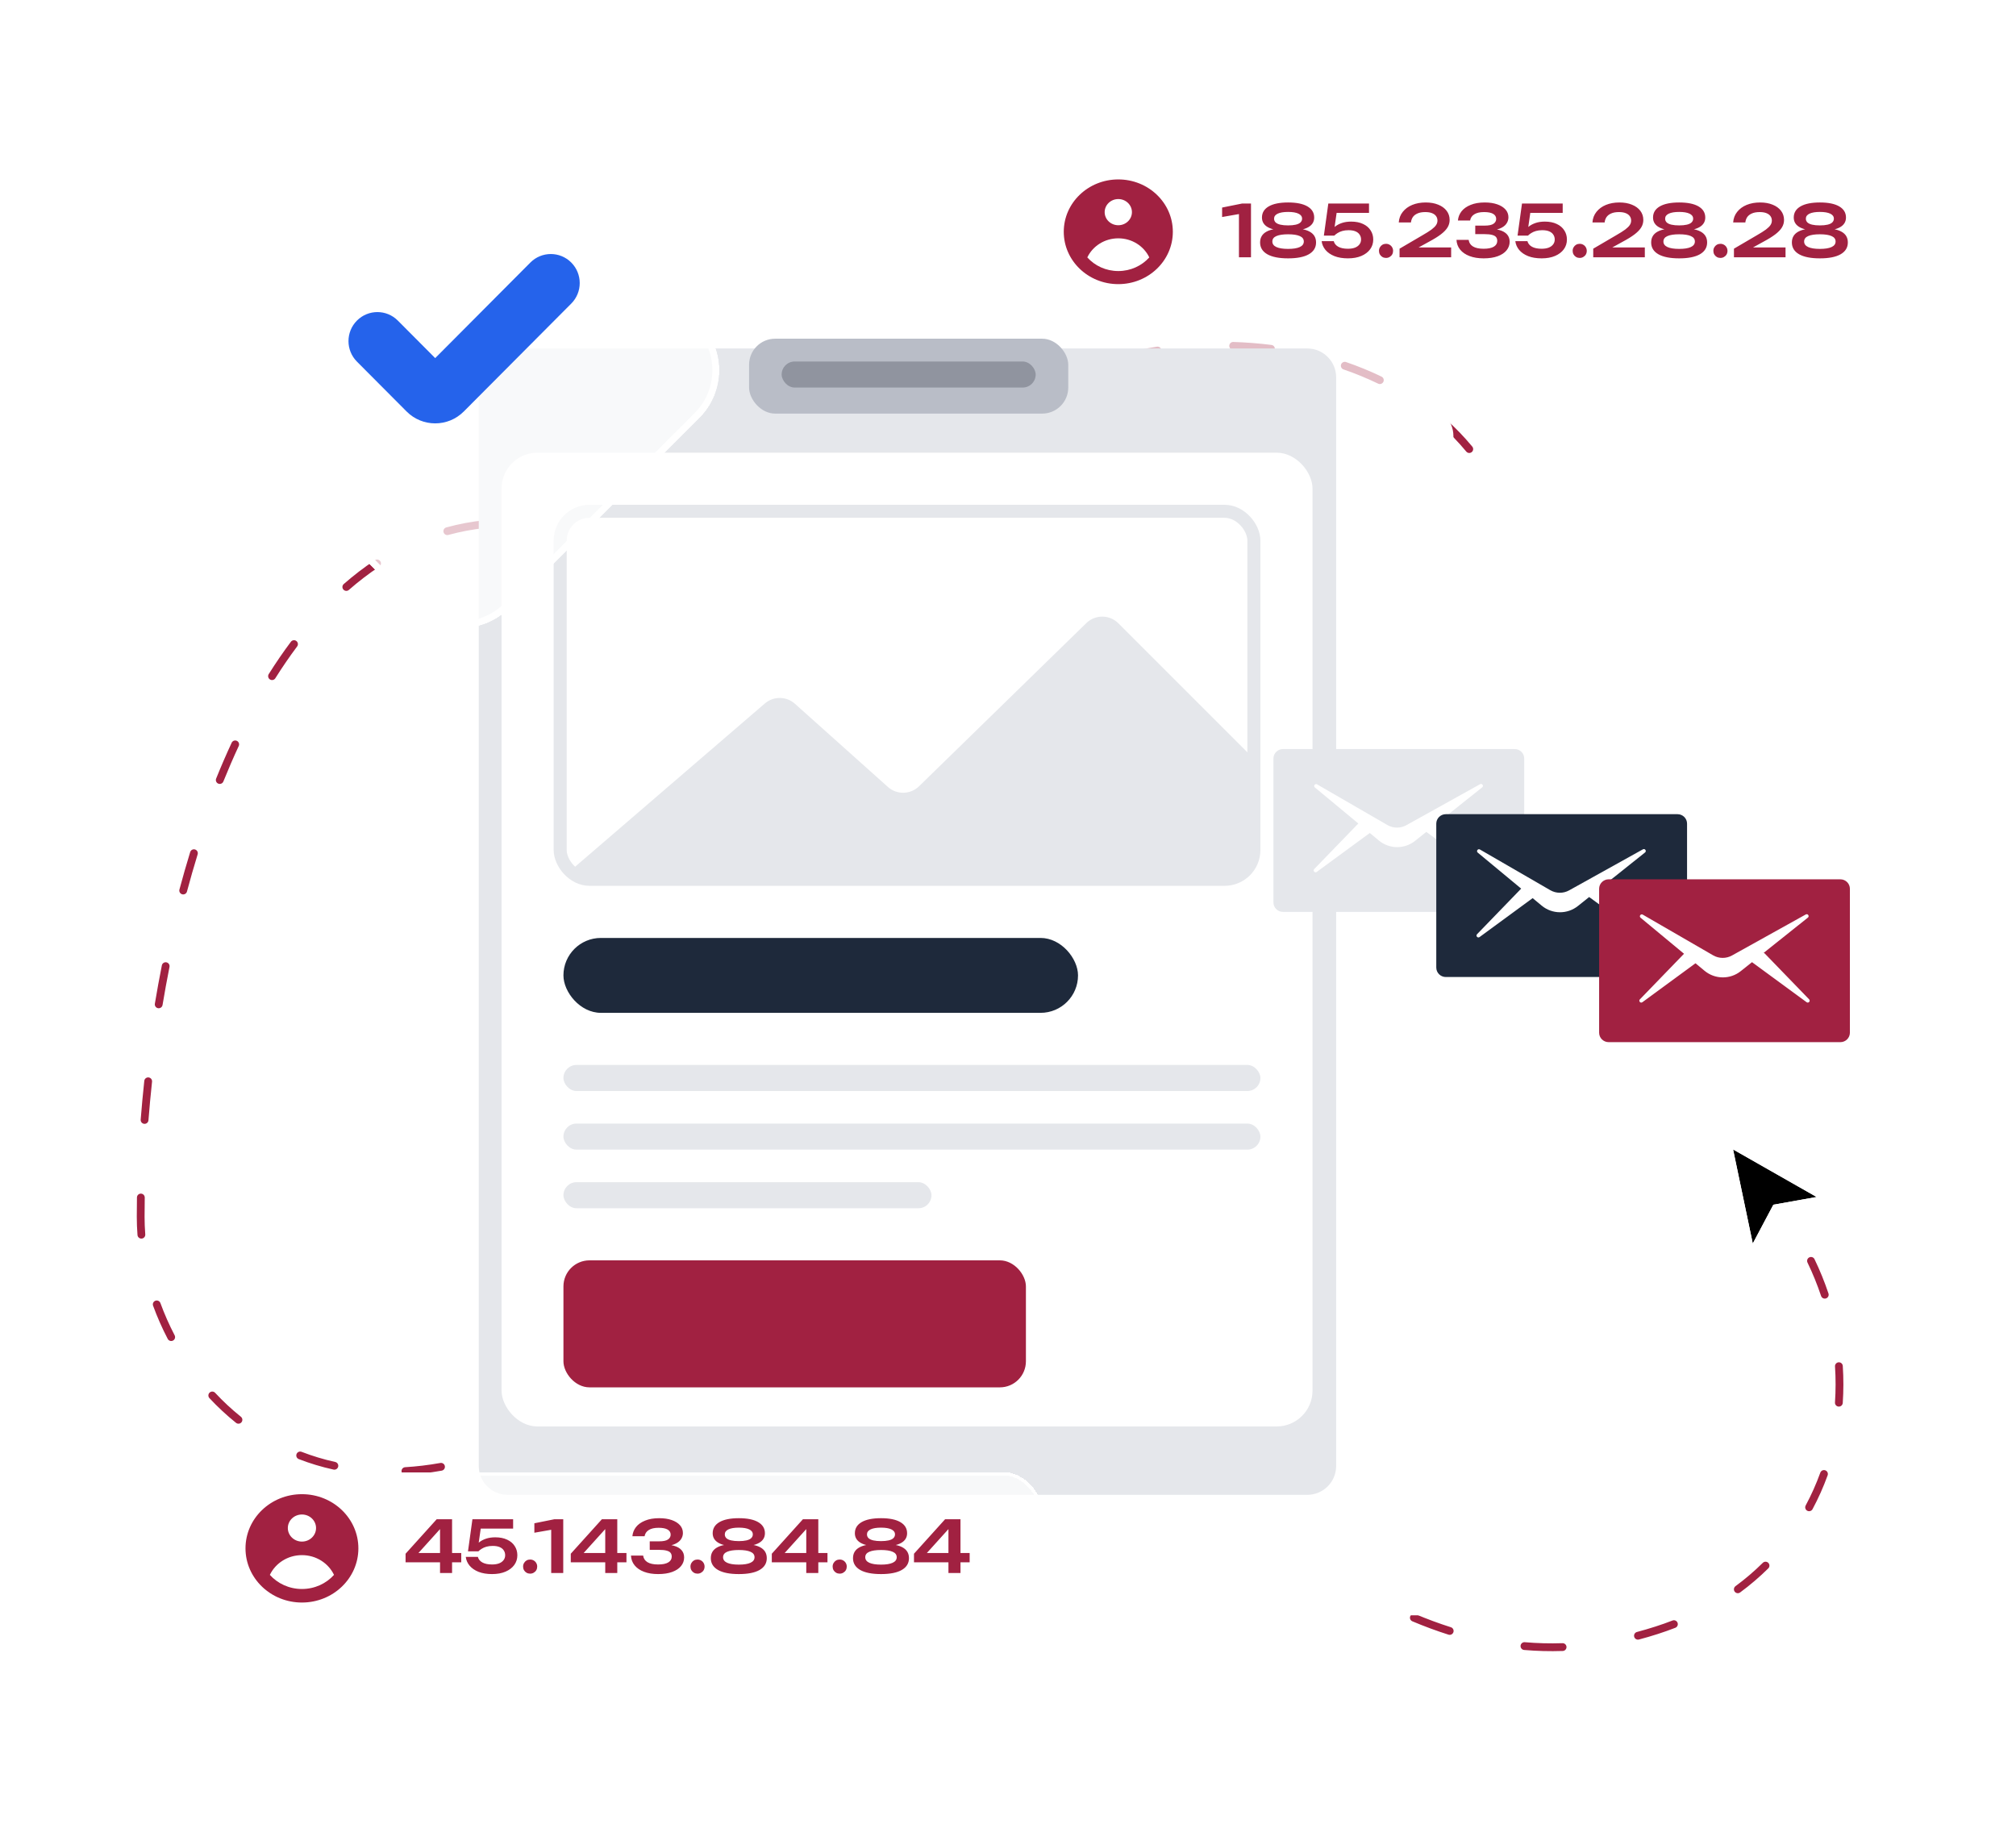 <svg width="619" height="560" viewBox="0 0 619 560" fill="none" xmlns="http://www.w3.org/2000/svg">
<path fill-rule="evenodd" clip-rule="evenodd" d="M377.441 106.16C377.462 105.499 378.014 104.98 378.674 105.001C382.566 105.122 386.484 105.424 390.393 105.915C391.049 105.998 391.514 106.596 391.431 107.253C391.349 107.909 390.75 108.374 390.095 108.291C386.261 107.809 382.418 107.513 378.6 107.394C377.939 107.373 377.42 106.821 377.441 106.16ZM356.598 107.446C356.701 108.099 356.256 108.712 355.603 108.815C351.717 109.43 347.946 110.229 344.335 111.197C343.696 111.369 343.04 110.99 342.869 110.351C342.698 109.712 343.077 109.056 343.715 108.884C347.411 107.893 351.264 107.077 355.229 106.45C355.882 106.347 356.495 106.793 356.598 107.446ZM411.774 111.912C411.989 111.287 412.67 110.954 413.295 111.17C417.013 112.45 420.657 113.939 424.193 115.647C424.788 115.935 425.037 116.651 424.75 117.246C424.462 117.842 423.747 118.091 423.152 117.804C419.706 116.138 416.15 114.685 412.517 113.434C411.892 113.219 411.559 112.538 411.774 111.912ZM323.6 118.317C323.946 118.88 323.769 119.618 323.206 119.964C321.544 120.985 319.983 122.058 318.531 123.179C316.781 124.531 315.076 125.854 313.415 127.148C312.893 127.554 312.141 127.46 311.736 126.938C311.33 126.416 311.424 125.664 311.945 125.258C313.609 123.962 315.316 122.638 317.069 121.284C318.593 120.107 320.225 118.986 321.954 117.923C322.517 117.577 323.254 117.753 323.6 118.317ZM442.148 128.733C442.587 128.238 443.343 128.193 443.838 128.632C446.76 131.227 449.509 134.057 452.051 137.13C452.472 137.64 452.401 138.394 451.892 138.816C451.383 139.238 450.629 139.167 450.207 138.657C447.746 135.681 445.083 132.94 442.249 130.423C441.755 129.984 441.71 129.227 442.148 128.733ZM293.289 141.392C293.695 141.914 293.601 142.666 293.079 143.072C289.438 145.907 286.023 148.532 282.78 150.95C282.25 151.345 281.501 151.235 281.106 150.705C280.711 150.174 280.821 149.424 281.351 149.029C284.575 146.626 287.975 144.012 291.61 141.182C292.131 140.776 292.883 140.87 293.289 141.392ZM462.531 156.742C463.144 156.494 463.841 156.79 464.089 157.403C464.819 159.206 465.494 161.06 466.112 162.967C466.776 165.015 467.382 167.105 467.931 169.228C468.096 169.868 467.711 170.521 467.072 170.686C466.432 170.852 465.779 170.467 465.614 169.827C465.077 167.75 464.484 165.707 463.835 163.705C463.235 161.852 462.579 160.051 461.871 158.301C461.623 157.688 461.919 156.99 462.531 156.742ZM150.203 160.794C150.272 161.452 149.794 162.04 149.137 162.108C145.184 162.518 141.359 163.242 137.658 164.259C137.021 164.434 136.363 164.059 136.188 163.421C136.013 162.783 136.388 162.124 137.025 161.949C140.852 160.898 144.806 160.15 148.89 159.726C149.547 159.658 150.135 160.136 150.203 160.794ZM171.53 161.821C171.652 161.171 172.278 160.744 172.927 160.866C174.885 161.234 176.868 161.67 178.874 162.175C181.023 162.716 183.112 163.232 185.143 163.721C185.785 163.876 186.18 164.523 186.025 165.166C185.87 165.809 185.224 166.204 184.582 166.049C182.543 165.558 180.447 165.04 178.29 164.497C176.33 164.004 174.395 163.579 172.485 163.219C171.835 163.097 171.408 162.471 171.53 161.821ZM261.523 163.529C261.826 164.116 261.596 164.839 261.009 165.142C256.968 167.229 252.989 168.892 248.892 170.135C248.26 170.328 247.592 169.97 247.4 169.337C247.208 168.705 247.565 168.036 248.198 167.844C252.136 166.648 255.981 165.044 259.911 163.014C260.498 162.711 261.22 162.941 261.523 163.529ZM209.002 169.914C209.104 169.261 209.715 168.813 210.368 168.915C214.941 169.625 219.146 170.105 223.072 170.349C223.731 170.39 224.233 170.959 224.192 171.619C224.151 172.279 223.583 172.78 222.923 172.739C218.91 172.489 214.631 172 210.001 171.281C209.348 171.179 208.901 170.567 209.002 169.914ZM116.775 172.344C117.14 172.895 116.989 173.638 116.438 174.003C113.215 176.137 110.111 178.522 107.121 181.137C106.624 181.572 105.868 181.521 105.433 181.023C104.998 180.525 105.049 179.769 105.546 179.334C108.611 176.653 111.8 174.203 115.117 172.006C115.668 171.641 116.411 171.793 116.775 172.344ZM470.351 193.85C471.011 193.829 471.564 194.347 471.585 195.008C471.723 199.356 471.626 203.72 471.281 208.045C471.229 208.704 470.652 209.196 469.993 209.143C469.335 209.091 468.843 208.514 468.896 207.855C469.233 203.621 469.328 199.346 469.193 195.085C469.172 194.424 469.69 193.871 470.351 193.85ZM90.991 196.821C91.52 197.217 91.628 197.968 91.232 198.497C88.909 201.601 86.679 204.86 84.541 208.257C84.188 208.816 83.45 208.984 82.891 208.632C82.331 208.279 82.164 207.54 82.516 206.98C84.686 203.533 86.952 200.221 89.317 197.062C89.713 196.532 90.463 196.425 90.991 196.821ZM72.72 227.482C73.319 227.761 73.579 228.473 73.301 229.073C71.654 232.618 70.082 236.252 68.585 239.96C68.337 240.573 67.64 240.87 67.027 240.622C66.414 240.374 66.118 239.676 66.366 239.063C67.878 235.319 69.466 231.648 71.131 228.063C71.409 227.464 72.121 227.204 72.72 227.482ZM465.274 232.038C465.897 232.259 466.222 232.944 466.002 233.567C464.525 237.736 462.746 241.741 460.65 245.517C460.33 246.096 459.601 246.304 459.023 245.983C458.446 245.662 458.237 244.933 458.558 244.355C460.584 240.703 462.31 236.82 463.746 232.767C463.967 232.144 464.651 231.817 465.274 232.038ZM59.892 260.841C60.524 261.036 60.878 261.706 60.684 262.338C59.527 266.102 58.435 269.911 57.407 273.752C57.237 274.391 56.581 274.77 55.942 274.599C55.304 274.428 54.925 273.771 55.096 273.133C56.131 269.264 57.231 265.427 58.397 261.634C58.591 261.002 59.26 260.647 59.892 260.841ZM443.864 263.641C444.257 264.173 444.145 264.923 443.614 265.316C440.149 267.88 436.341 270.073 432.178 271.83C431.569 272.087 430.867 271.801 430.611 271.192C430.354 270.583 430.639 269.88 431.248 269.623C435.234 267.942 438.876 265.843 442.191 263.391C442.722 262.997 443.471 263.11 443.864 263.641ZM398.883 275.135C398.934 274.476 399.51 273.983 400.168 274.034C402.348 274.204 404.47 274.288 406.533 274.291C407.194 274.291 407.729 274.828 407.728 275.489C407.728 276.151 407.191 276.686 406.531 276.685C404.404 276.683 402.222 276.596 399.983 276.422C399.324 276.371 398.832 275.795 398.883 275.135ZM51.1 295.492C51.748 295.621 52.17 296.251 52.041 296.9C51.27 300.791 50.56 304.692 49.909 308.591C49.8 309.243 49.184 309.683 48.532 309.574C47.88 309.466 47.44 308.848 47.549 308.196C48.203 304.274 48.918 300.35 49.694 296.434C49.822 295.785 50.452 295.364 51.1 295.492ZM45.621 330.831C46.278 330.902 46.753 331.492 46.683 332.149C46.255 336.125 45.889 340.073 45.583 343.982C45.531 344.641 44.956 345.133 44.297 345.082C43.638 345.03 43.146 344.454 43.197 343.794C43.505 339.863 43.873 335.891 44.303 331.893C44.374 331.236 44.964 330.76 45.621 330.831ZM535.371 359.389C535.824 358.908 536.581 358.885 537.063 359.338C539.859 361.972 542.454 364.731 544.846 367.596C545.27 368.103 545.202 368.858 544.695 369.283C544.188 369.707 543.434 369.639 543.01 369.132C540.679 366.34 538.15 363.65 535.422 361.082C534.941 360.628 534.918 359.871 535.371 359.389ZM43.266 366.511C43.927 366.522 44.454 367.067 44.443 367.728C44.41 369.718 44.393 371.689 44.393 373.638C44.393 375.419 44.463 377.219 44.603 379.031C44.654 379.691 44.161 380.266 43.502 380.317C42.843 380.368 42.268 379.875 42.217 379.215C42.073 377.343 42 375.482 42 373.638C42 371.675 42.017 369.691 42.05 367.688C42.061 367.027 42.606 366.5 43.266 366.511ZM555.539 386.082C556.134 385.794 556.849 386.044 557.137 386.64C558.797 390.085 560.225 393.603 561.419 397.168C561.629 397.795 561.291 398.474 560.664 398.684C560.038 398.894 559.36 398.556 559.15 397.929C557.987 394.459 556.598 391.035 554.981 387.68C554.694 387.085 554.944 386.369 555.539 386.082ZM47.715 399.396C48.336 399.169 49.023 399.488 49.251 400.109C50.481 403.47 51.941 406.786 53.624 410.015C53.93 410.601 53.703 411.324 53.117 411.63C52.531 411.936 51.808 411.709 51.502 411.122C49.771 407.801 48.269 404.39 47.004 400.932C46.776 400.311 47.095 399.624 47.715 399.396ZM261.487 403.283C257.689 403.226 253.827 403.396 249.896 403.817C249.239 403.887 248.649 403.411 248.579 402.754C248.509 402.096 248.985 401.506 249.642 401.436C253.67 401.005 257.629 400.83 261.523 400.889C262.184 400.899 262.712 401.443 262.702 402.104C262.692 402.766 262.148 403.293 261.487 403.283ZM283.557 404.945C283.72 404.305 284.372 403.918 285.012 404.081C288.84 405.059 292.609 406.243 296.327 407.604C296.947 407.831 297.266 408.519 297.039 409.14C296.812 409.761 296.125 410.08 295.504 409.853C291.857 408.517 288.165 407.358 284.42 406.402C283.78 406.238 283.393 405.586 283.557 404.945ZM228.031 407.355C228.242 407.982 227.906 408.661 227.28 408.873C223.733 410.071 220.127 411.477 216.458 413.103C215.854 413.37 215.147 413.097 214.88 412.493C214.612 411.888 214.885 411.181 215.489 410.913C219.222 409.259 222.896 407.827 226.514 406.604C227.14 406.392 227.819 406.729 228.031 407.355ZM316.155 418.013C316.475 417.435 317.204 417.226 317.782 417.547C321.202 419.443 324.588 421.458 327.945 423.567C328.505 423.919 328.673 424.658 328.322 425.218C327.971 425.778 327.232 425.947 326.672 425.595C323.348 423.506 319.999 421.514 316.622 419.641C316.044 419.321 315.835 418.592 316.155 418.013ZM564.543 418.302C565.203 418.259 565.772 418.759 565.815 419.419C566.065 423.221 566.062 427.02 565.806 430.789C565.761 431.449 565.19 431.947 564.531 431.903C563.871 431.858 563.373 431.287 563.418 430.627C563.667 426.965 563.67 423.272 563.428 419.575C563.384 418.915 563.884 418.345 564.543 418.302ZM196.432 422.424C196.784 422.984 196.617 423.723 196.057 424.075C194.397 425.121 192.724 426.212 191.038 427.347C189.467 428.405 187.907 429.427 186.357 430.413C185.8 430.767 185.06 430.603 184.706 430.045C184.351 429.487 184.516 428.746 185.074 428.392C186.605 427.417 188.148 426.407 189.702 425.361C191.407 424.212 193.101 423.108 194.782 422.049C195.342 421.697 196.08 421.865 196.432 422.424ZM64.363 427.609C64.846 427.159 65.603 427.185 66.054 427.669C68.497 430.291 71.136 432.755 73.967 435.026C74.483 435.439 74.566 436.193 74.153 436.709C73.739 437.225 72.986 437.308 72.471 436.894C69.547 434.549 66.823 432.005 64.303 429.302C63.853 428.818 63.879 428.06 64.363 427.609ZM345.722 437.134C346.111 436.6 346.86 436.483 347.394 436.873C350.549 439.178 353.691 441.529 356.825 443.905C357.351 444.305 357.455 445.056 357.056 445.583C356.657 446.11 355.906 446.213 355.379 445.814C352.254 443.444 349.123 441.101 345.982 438.807C345.449 438.417 345.332 437.668 345.722 437.134ZM167.65 439.548C167.933 440.145 167.679 440.859 167.083 441.143C163.632 442.783 160.243 444.239 156.916 445.52C156.299 445.757 155.606 445.45 155.369 444.832C155.132 444.215 155.439 443.522 156.056 443.285C159.325 442.027 162.658 440.595 166.056 438.98C166.653 438.696 167.366 438.951 167.65 439.548ZM91.053 446.476C91.291 445.86 91.984 445.554 92.601 445.792C95.886 447.066 99.329 448.114 102.926 448.907C103.572 449.049 103.979 449.688 103.837 450.334C103.695 450.98 103.056 451.388 102.411 451.245C98.695 450.426 95.135 449.342 91.736 448.025C91.12 447.787 90.814 447.093 91.053 446.476ZM136.59 450.182C136.707 450.833 136.274 451.455 135.623 451.571C131.831 452.25 128.14 452.688 124.551 452.902C123.892 452.941 123.325 452.438 123.286 451.778C123.247 451.118 123.749 450.551 124.409 450.511C127.901 450.303 131.499 449.877 135.202 449.214C135.852 449.097 136.474 449.531 136.59 450.182ZM560.447 451.472C561.069 451.697 561.39 452.384 561.165 453.006C559.878 456.567 558.332 460.041 556.529 463.398C556.216 463.98 555.49 464.198 554.908 463.885C554.326 463.572 554.108 462.846 554.421 462.264C556.168 459.011 557.666 455.645 558.915 452.191C559.14 451.569 559.826 451.247 560.447 451.472ZM373.789 458.434C374.191 457.909 374.942 457.809 375.466 458.211C378.579 460.595 381.694 462.962 384.819 465.294C385.349 465.689 385.458 466.439 385.063 466.969C384.668 467.499 383.919 467.609 383.389 467.213C380.253 464.874 377.129 462.5 374.012 460.112C373.487 459.71 373.387 458.959 373.789 458.434ZM402.28 479.162C402.643 478.61 403.385 478.457 403.937 478.821C407.213 480.981 410.51 483.059 413.835 485.033C414.403 485.37 414.59 486.104 414.253 486.673C413.916 487.242 413.182 487.429 412.614 487.092C409.252 485.097 405.923 482.999 402.62 480.82C402.069 480.457 401.916 479.714 402.28 479.162ZM542.948 479.889C543.413 480.359 543.409 481.117 542.939 481.582C540.286 484.208 537.405 486.678 534.296 488.97C533.764 489.363 533.015 489.249 532.623 488.717C532.231 488.184 532.345 487.435 532.877 487.042C535.893 484.819 538.686 482.424 541.256 479.88C541.726 479.415 542.484 479.419 542.948 479.889ZM433.013 496.265C433.269 495.655 433.971 495.369 434.58 495.625C438.17 497.136 441.803 498.487 445.485 499.654C446.115 499.853 446.464 500.526 446.265 501.157C446.065 501.787 445.393 502.136 444.763 501.937C441.006 500.746 437.304 499.37 433.652 497.832C433.043 497.576 432.757 496.874 433.013 496.265ZM515.079 498.275C515.318 498.892 515.012 499.585 514.396 499.824C512.646 500.503 510.851 501.139 509.012 501.729C507.069 502.352 505.141 502.917 503.23 503.424C502.591 503.593 501.936 503.213 501.766 502.574C501.597 501.934 501.977 501.279 502.616 501.109C504.488 500.613 506.376 500.06 508.282 499.448C510.076 498.873 511.825 498.253 513.531 497.591C514.147 497.352 514.84 497.658 515.079 498.275ZM466.883 505.338C466.94 504.679 467.519 504.191 468.178 504.248C471.97 504.574 475.824 504.683 479.747 504.55C480.407 504.528 480.961 505.046 480.983 505.707C481.005 506.367 480.488 506.921 479.828 506.944C475.808 507.079 471.858 506.968 467.972 506.634C467.314 506.577 466.826 505.997 466.883 505.338Z" fill="#A12141"/>
<g filter="url(#filter0_d_1719_109449)">
<path d="M479.26 473.126V206.522V138.874C479.26 133.973 475.288 130 470.387 130H224.874C219.973 130 216 133.973 216 138.874V473.126C216 478.027 219.973 482 224.874 482H470.387C475.288 482 479.26 478.027 479.26 473.126Z" fill="white"/>
</g>
<g filter="url(#filter1_d_1719_109449)">
<path d="M446.26 454.126V187.522V119.874C446.26 114.973 442.288 111 437.387 111H191.874C186.973 111 183 114.973 183 119.874V454.126C183 459.027 186.973 463 191.874 463H437.387C442.288 463 446.26 459.027 446.26 454.126Z" fill="white"/>
</g>
<g filter="url(#filter2_bd_1719_109449)">
<rect x="305" y="35" width="280" height="71" rx="12" fill="white" fill-opacity="0.7" shape-rendering="crispEdges"/>
<rect x="305.5" y="35.5" width="279" height="70" rx="11.5" stroke="white" shape-rendering="crispEdges"/>
</g>
<path fill-rule="evenodd" clip-rule="evenodd" d="M360.112 71.169C360.112 80.047 352.615 87.245 343.366 87.245C334.118 87.245 326.621 80.047 326.621 71.169C326.621 62.291 334.118 55.094 343.366 55.094C352.615 55.094 360.112 62.291 360.112 71.169ZM347.553 65.141C347.553 67.361 345.678 69.16 343.366 69.16C341.054 69.16 339.18 67.361 339.18 65.141C339.18 62.921 341.054 61.122 343.366 61.122C345.678 61.122 347.553 62.921 347.553 65.141ZM343.366 73.179C339.143 73.179 335.504 75.58 333.85 79.038C336.153 81.602 339.562 83.226 343.366 83.226C347.17 83.226 350.579 81.602 352.882 79.038C351.228 75.58 347.589 73.179 343.366 73.179Z" fill="#A12141"/>
<g filter="url(#filter3_d_1719_109449)">
<path d="M410.26 436.126V169.522V101.874C410.26 96.973 406.288 93 401.387 93H155.874C150.973 93 147 96.973 147 101.874V436.126C147 441.027 150.973 445 155.874 445H401.387C406.288 445 410.26 441.027 410.26 436.126Z" fill="#E5E7EB"/>
</g>
<rect x="230" y="104" width="98" height="23" rx="8" fill="#B9BDC7"/>
<rect x="154" y="139" width="249" height="299" rx="11" fill="white"/>
<rect x="172" y="157" width="213" height="113" rx="9" fill="white" stroke="#E5E7EB" stroke-width="4"/>
<path d="M272.626 241.639L244.077 216.096C241.458 213.752 237.508 213.714 234.844 216.006L175.269 267.269L175.45 267.45C176.763 268.763 178.543 269.5 180.399 269.5H360.5H377.438C379.95 269.5 382.269 268.154 383.515 265.973L384.578 264.114C385.182 263.056 385.5 261.859 385.5 260.641V236.399C385.5 234.543 384.762 232.763 383.45 231.45L343.389 191.389C340.679 188.679 336.294 188.652 333.551 191.327L282.182 241.434C279.546 244.004 275.37 244.094 272.626 241.639Z" fill="#E5E7EB"/>
<path d="M532.13 352.939L538.181 381.83L544.501 369.913L557.78 367.544L532.13 352.939Z" fill="black"/>
<path fill-rule="evenodd" clip-rule="evenodd" d="M529.62 349.496L537.46 386.924L545.648 371.486L562.852 368.417L529.62 349.496ZM544.501 369.912L538.181 381.829L532.13 352.939L557.78 367.544L544.501 369.912Z" fill="white"/>
<path d="M391 232.908C391 231.302 392.311 230 393.928 230H465.072C466.689 230 468 231.302 468 232.908V277.092C468 278.698 466.689 280 465.072 280H393.928C392.311 280 391 278.698 391 277.092V232.908Z" fill="#E5E7EB"/>
<path fill-rule="evenodd" clip-rule="evenodd" d="M423.376 258.089L420.591 255.779L404.288 267.733C403.71 268.157 403.021 267.371 403.519 266.855L417.067 252.857L403.734 241.801C403.182 241.343 403.781 240.486 404.403 240.845L426.004 253.339C427.791 254.373 429.993 254.392 431.798 253.388L454.449 240.792C455.077 240.442 455.662 241.311 455.1 241.759L441.513 252.592C441.635 252.612 441.75 252.671 441.839 252.763L455.478 266.855C455.976 267.371 455.288 268.157 454.709 267.733L437.942 255.439L434.485 258.195C431.226 260.794 426.584 260.749 423.376 258.089Z" fill="white"/>
<path d="M441 252.908C441 251.302 442.311 250 443.928 250H515.072C516.689 250 518 251.302 518 252.908V297.092C518 298.698 516.689 300 515.072 300H443.928C442.311 300 441 298.698 441 297.092V252.908Z" fill="#1E293B"/>
<path fill-rule="evenodd" clip-rule="evenodd" d="M473.376 278.089L470.591 275.779L454.288 287.733C453.71 288.157 453.021 287.371 453.519 286.855L467.067 272.857L453.734 261.801C453.182 261.343 453.781 260.486 454.403 260.845L476.004 273.339C477.791 274.373 479.993 274.392 481.798 273.388L504.449 260.792C505.077 260.442 505.662 261.311 505.1 261.759L491.513 272.592C491.635 272.612 491.75 272.671 491.839 272.763L505.478 286.855C505.976 287.371 505.288 288.157 504.709 287.733L487.942 275.439L484.485 278.195C481.226 280.794 476.584 280.749 473.376 278.089Z" fill="white"/>
<path d="M491 272.908C491 271.302 492.311 270 493.928 270H565.072C566.689 270 568 271.302 568 272.908V317.092C568 318.698 566.689 320 565.072 320H493.928C492.311 320 491 318.698 491 317.092V272.908Z" fill="#A12141"/>
<path fill-rule="evenodd" clip-rule="evenodd" d="M523.376 298.089L520.591 295.779L504.288 307.733C503.71 308.157 503.021 307.371 503.519 306.855L517.067 292.857L503.734 281.801C503.182 281.343 503.781 280.486 504.403 280.845L526.004 293.339C527.791 294.373 529.993 294.392 531.798 293.388L554.449 280.792C555.077 280.442 555.662 281.311 555.1 281.759L541.513 292.592C541.635 292.612 541.75 292.671 541.839 292.763L555.478 306.855C555.976 307.371 555.288 308.157 554.709 307.733L537.942 295.439L534.485 298.195C531.226 300.794 526.584 300.749 523.376 298.089Z" fill="white"/>
<g filter="url(#filter4_bd_1719_109449)">
<path d="M68.614 114.293C60.543 106.222 60.543 93.137 68.614 85.066L127.068 26.612C135.139 18.541 148.224 18.541 156.295 26.612L214.749 85.066C222.82 93.137 222.82 106.222 214.749 114.293L156.295 172.747C148.224 180.818 135.139 180.818 127.068 172.747L68.614 114.293Z" fill="white" fill-opacity="0.75" shape-rendering="crispEdges"/>
</g>
<g filter="url(#filter5_bd_1719_109449)">
<path fill-rule="evenodd" clip-rule="evenodd" d="M128.529 28.073L70.075 86.528C62.811 93.791 62.811 105.568 70.075 112.832L128.529 171.286C135.793 178.55 147.57 178.55 154.833 171.286L213.288 112.832C220.551 105.568 220.551 93.791 213.288 86.528L154.833 28.073C147.57 20.81 135.793 20.81 128.529 28.073ZM68.614 85.066C60.543 93.137 60.543 106.222 68.614 114.293L127.068 172.747C135.139 180.818 148.224 180.818 156.295 172.747L214.749 114.293C222.82 106.222 222.82 93.137 214.749 85.066L156.295 26.612C148.224 18.541 135.139 18.541 127.068 26.612L68.614 85.066Z" fill="white"/>
</g>
<path fill-rule="evenodd" clip-rule="evenodd" d="M175.401 80.611C178.866 84.091 178.866 89.734 175.401 93.215L142.411 126.345C137.558 131.218 129.691 131.218 124.839 126.345L109.599 111.041C106.133 107.56 106.134 101.917 109.6 98.436C113.066 94.956 118.685 94.956 122.151 98.436L133.625 109.959L162.849 80.611C166.315 77.13 171.935 77.13 175.401 80.611Z" fill="#2563EB"/>
<g filter="url(#filter6_bd_1719_109449)">
<rect x="53" y="438" width="267" height="73.477" rx="12" fill="white" fill-opacity="0.7" shape-rendering="crispEdges"/>
<rect x="53.5" y="438.5" width="266" height="72.477" rx="11.5" stroke="white" shape-rendering="crispEdges"/>
</g>
<path fill-rule="evenodd" clip-rule="evenodd" d="M110.038 475.433C110.038 484.621 102.279 492.069 92.708 492.069C83.138 492.069 75.379 484.621 75.379 475.433C75.379 466.245 83.138 458.797 92.708 458.797C102.279 458.797 110.038 466.245 110.038 475.433ZM97.041 469.195C97.041 471.492 95.101 473.354 92.708 473.354C90.316 473.354 88.376 471.492 88.376 469.195C88.376 466.898 90.316 465.035 92.708 465.035C95.101 465.035 97.041 466.898 97.041 469.195ZM92.708 477.513C88.338 477.513 84.572 479.998 82.86 483.576C85.244 486.23 88.772 487.91 92.708 487.91C96.645 487.91 100.173 486.23 102.556 483.576C100.844 479.998 97.079 477.513 92.708 477.513Z" fill="#A12141"/>
<rect x="173" y="288" width="158" height="23" rx="11.5" fill="#1E293B"/>
<rect x="173" y="327" width="214" height="8" rx="4" fill="#E5E7EB"/>
<rect x="173" y="345" width="214" height="8" rx="4" fill="#E5E7EB"/>
<rect x="173" y="363" width="113" height="8" rx="4" fill="#E5E7EB"/>
<rect x="173" y="387" width="142" height="39" rx="8" fill="#A12141"/>
<rect x="240" y="111" width="78" height="8" rx="4" fill="#90949F"/>
<path d="M138.806 466.5V483H135.11V468.106H136.386L127.366 478.094L127.322 476.862H141.622V479.722H124.528V477.082L134.076 466.5H138.806ZM145.055 466.5H157.551V469.36H146.199L147.717 468.59L146.793 475.036H145.803C146.14 474.508 146.587 474.017 147.145 473.562C147.717 473.107 148.413 472.741 149.235 472.462C150.056 472.183 151.002 472.044 152.073 472.044C153.495 472.044 154.713 472.286 155.725 472.77C156.737 473.239 157.507 473.892 158.035 474.728C158.577 475.549 158.849 476.488 158.849 477.544C158.849 478.673 158.533 479.671 157.903 480.536C157.272 481.401 156.377 482.083 155.219 482.582C154.06 483.081 152.681 483.33 151.083 483.33C149.499 483.33 148.12 483.103 146.947 482.648C145.773 482.179 144.849 481.541 144.175 480.734C143.515 479.927 143.126 479.033 143.009 478.05H146.727C146.903 478.769 147.365 479.341 148.113 479.766C148.861 480.177 149.851 480.382 151.083 480.382C151.904 480.382 152.615 480.272 153.217 480.052C153.818 479.817 154.28 479.487 154.603 479.062C154.94 478.637 155.109 478.131 155.109 477.544C155.109 476.972 154.962 476.473 154.669 476.048C154.39 475.608 153.965 475.271 153.393 475.036C152.835 474.801 152.124 474.684 151.259 474.684C150.555 474.684 149.917 474.765 149.345 474.926C148.787 475.087 148.303 475.3 147.893 475.564C147.497 475.813 147.159 476.077 146.881 476.356H143.691L145.055 466.5ZM162.765 483.198C162.369 483.198 162.002 483.103 161.665 482.912C161.342 482.721 161.086 482.465 160.895 482.142C160.704 481.805 160.609 481.438 160.609 481.042C160.609 480.631 160.704 480.265 160.895 479.942C161.086 479.605 161.342 479.341 161.665 479.15C162.002 478.959 162.369 478.864 162.765 478.864C163.176 478.864 163.542 478.959 163.865 479.15C164.202 479.341 164.466 479.605 164.657 479.942C164.848 480.265 164.943 480.631 164.943 481.042C164.943 481.438 164.848 481.805 164.657 482.142C164.466 482.465 164.202 482.721 163.865 482.912C163.542 483.103 163.176 483.198 162.765 483.198ZM172.94 466.5V483H169.244V467.732L171.092 469.404L164.074 470.636V467.732L170.19 466.5H172.94ZM189.531 466.5V483H185.835V468.106H187.111L178.091 478.094L178.047 476.862H192.347V479.722H175.253V477.082L184.801 466.5H189.531ZM194.173 471.714C194.261 470.673 194.628 469.734 195.273 468.898C195.933 468.062 196.865 467.402 198.067 466.918C199.27 466.419 200.715 466.17 202.401 466.17C203.883 466.17 205.166 466.361 206.251 466.742C207.337 467.123 208.18 467.651 208.781 468.326C209.383 469.001 209.683 469.8 209.683 470.724C209.683 471.472 209.456 472.154 209.001 472.77C208.561 473.371 207.872 473.855 206.933 474.222C205.995 474.574 204.807 474.743 203.369 474.728V474.31C204.763 474.237 205.951 474.347 206.933 474.64C207.931 474.919 208.701 475.359 209.243 475.96C209.786 476.561 210.057 477.317 210.057 478.226C210.057 479.209 209.742 480.089 209.111 480.866C208.495 481.629 207.593 482.23 206.405 482.67C205.217 483.11 203.773 483.33 202.071 483.33C200.414 483.33 198.969 483.095 197.737 482.626C196.505 482.157 195.545 481.497 194.855 480.646C194.166 479.795 193.792 478.798 193.733 477.654H197.473C197.591 478.534 198.031 479.209 198.793 479.678C199.556 480.147 200.649 480.382 202.071 480.382C203.45 480.382 204.491 480.169 205.195 479.744C205.899 479.319 206.251 478.725 206.251 477.962C206.251 477.507 206.134 477.126 205.899 476.818C205.665 476.51 205.261 476.283 204.689 476.136C204.132 475.975 203.369 475.894 202.401 475.894H199.497V473.276H202.401C203.663 473.276 204.565 473.085 205.107 472.704C205.65 472.323 205.921 471.831 205.921 471.23C205.921 470.555 205.613 470.035 204.997 469.668C204.381 469.301 203.45 469.118 202.203 469.118C200.927 469.118 199.93 469.345 199.211 469.8C198.493 470.24 198.06 470.878 197.913 471.714H194.173ZM214.156 483.198C213.76 483.198 213.393 483.103 213.056 482.912C212.733 482.721 212.476 482.465 212.286 482.142C212.095 481.805 212 481.438 212 481.042C212 480.631 212.095 480.265 212.286 479.942C212.476 479.605 212.733 479.341 213.056 479.15C213.393 478.959 213.76 478.864 214.156 478.864C214.566 478.864 214.933 478.959 215.256 479.15C215.593 479.341 215.857 479.605 216.048 479.942C216.238 480.265 216.334 480.631 216.334 481.042C216.334 481.438 216.238 481.805 216.048 482.142C215.857 482.465 215.593 482.721 215.256 482.912C214.933 483.103 214.566 483.198 214.156 483.198ZM226.856 466.17C229.438 466.17 231.418 466.573 232.796 467.38C234.175 468.187 234.864 469.323 234.864 470.79C234.864 472.095 234.248 473.093 233.016 473.782C231.784 474.471 230.068 474.787 227.868 474.728V474.266C230.274 474.105 232.136 474.391 233.456 475.124C234.776 475.843 235.436 476.95 235.436 478.446C235.436 480.015 234.696 481.225 233.214 482.076C231.748 482.912 229.628 483.33 226.856 483.33C224.084 483.33 221.958 482.912 220.476 482.076C218.995 481.225 218.254 480.015 218.254 478.446C218.254 476.95 218.914 475.843 220.234 475.124C221.569 474.391 223.432 474.105 225.822 474.266V474.728C223.637 474.787 221.921 474.471 220.674 473.782C219.442 473.093 218.826 472.095 218.826 470.79C218.826 469.323 219.516 468.187 220.894 467.38C222.288 466.573 224.275 466.17 226.856 466.17ZM226.856 480.426C228.426 480.426 229.621 480.235 230.442 479.854C231.264 479.473 231.674 478.908 231.674 478.16C231.674 477.397 231.264 476.84 230.442 476.488C229.621 476.121 228.426 475.938 226.856 475.938C225.287 475.938 224.084 476.121 223.248 476.488C222.427 476.84 222.016 477.397 222.016 478.16C222.016 478.908 222.427 479.473 223.248 479.854C224.084 480.235 225.287 480.426 226.856 480.426ZM226.856 473.21C227.766 473.21 228.543 473.137 229.188 472.99C229.834 472.843 230.318 472.616 230.64 472.308C230.978 471.985 231.146 471.597 231.146 471.142C231.146 470.467 230.772 469.954 230.024 469.602C229.291 469.25 228.235 469.074 226.856 469.074C225.478 469.074 224.414 469.25 223.666 469.602C222.918 469.954 222.544 470.467 222.544 471.142C222.544 471.597 222.706 471.985 223.028 472.308C223.366 472.616 223.857 472.843 224.502 472.99C225.148 473.137 225.932 473.21 226.856 473.21ZM251.255 466.5V483H247.559V468.106H248.835L239.815 478.094L239.771 476.862H254.071V479.722H236.977V477.082L246.525 466.5H251.255ZM257.812 483.198C257.416 483.198 257.049 483.103 256.712 482.912C256.389 482.721 256.133 482.465 255.942 482.142C255.751 481.805 255.656 481.438 255.656 481.042C255.656 480.631 255.751 480.265 255.942 479.942C256.133 479.605 256.389 479.341 256.712 479.15C257.049 478.959 257.416 478.864 257.812 478.864C258.223 478.864 258.589 478.959 258.912 479.15C259.249 479.341 259.513 479.605 259.704 479.942C259.895 480.265 259.99 480.631 259.99 481.042C259.99 481.438 259.895 481.805 259.704 482.142C259.513 482.465 259.249 482.721 258.912 482.912C258.589 483.103 258.223 483.198 257.812 483.198ZM270.512 466.17C273.094 466.17 275.074 466.573 276.452 467.38C277.831 468.187 278.52 469.323 278.52 470.79C278.52 472.095 277.904 473.093 276.672 473.782C275.44 474.471 273.724 474.787 271.524 474.728V474.266C273.93 474.105 275.792 474.391 277.112 475.124C278.432 475.843 279.092 476.95 279.092 478.446C279.092 480.015 278.352 481.225 276.87 482.076C275.404 482.912 273.284 483.33 270.512 483.33C267.74 483.33 265.614 482.912 264.132 482.076C262.651 481.225 261.91 480.015 261.91 478.446C261.91 476.95 262.57 475.843 263.89 475.124C265.225 474.391 267.088 474.105 269.478 474.266V474.728C267.293 474.787 265.577 474.471 264.33 473.782C263.098 473.093 262.482 472.095 262.482 470.79C262.482 469.323 263.172 468.187 264.55 467.38C265.944 466.573 267.931 466.17 270.512 466.17ZM270.512 480.426C272.082 480.426 273.277 480.235 274.098 479.854C274.92 479.473 275.33 478.908 275.33 478.16C275.33 477.397 274.92 476.84 274.098 476.488C273.277 476.121 272.082 475.938 270.512 475.938C268.943 475.938 267.74 476.121 266.904 476.488C266.083 476.84 265.672 477.397 265.672 478.16C265.672 478.908 266.083 479.473 266.904 479.854C267.74 480.235 268.943 480.426 270.512 480.426ZM270.512 473.21C271.422 473.21 272.199 473.137 272.844 472.99C273.49 472.843 273.974 472.616 274.296 472.308C274.634 471.985 274.802 471.597 274.802 471.142C274.802 470.467 274.428 469.954 273.68 469.602C272.947 469.25 271.891 469.074 270.512 469.074C269.134 469.074 268.07 469.25 267.322 469.602C266.574 469.954 266.2 470.467 266.2 471.142C266.2 471.597 266.362 471.985 266.684 472.308C267.022 472.616 267.513 472.843 268.158 472.99C268.804 473.137 269.588 473.21 270.512 473.21ZM294.911 466.5V483H291.215V468.106H292.491L283.471 478.094L283.427 476.862H297.727V479.722H280.633V477.082L290.181 466.5H294.911Z" fill="#A12141"/>
<path d="M384.108 62.5V79H380.412V63.732L382.26 65.404L375.242 66.636V63.732L381.358 62.5H384.108ZM395.507 62.17C398.088 62.17 400.068 62.573 401.447 63.38C402.825 64.187 403.515 65.323 403.515 66.79C403.515 68.095 402.899 69.093 401.667 69.782C400.435 70.471 398.719 70.787 396.519 70.728V70.266C398.924 70.105 400.787 70.391 402.107 71.124C403.427 71.843 404.087 72.95 404.087 74.446C404.087 76.015 403.346 77.225 401.865 78.076C400.398 78.912 398.279 79.33 395.507 79.33C392.735 79.33 390.608 78.912 389.127 78.076C387.645 77.225 386.905 76.015 386.905 74.446C386.905 72.95 387.565 71.843 388.885 71.124C390.219 70.391 392.082 70.105 394.473 70.266V70.728C392.287 70.787 390.571 70.471 389.325 69.782C388.093 69.093 387.477 68.095 387.477 66.79C387.477 65.323 388.166 64.187 389.545 63.38C390.938 62.573 392.925 62.17 395.507 62.17ZM395.507 76.426C397.076 76.426 398.271 76.235 399.093 75.854C399.914 75.473 400.325 74.908 400.325 74.16C400.325 73.397 399.914 72.84 399.093 72.488C398.271 72.121 397.076 71.938 395.507 71.938C393.937 71.938 392.735 72.121 391.899 72.488C391.077 72.84 390.667 73.397 390.667 74.16C390.667 74.908 391.077 75.473 391.899 75.854C392.735 76.235 393.937 76.426 395.507 76.426ZM395.507 69.21C396.416 69.21 397.193 69.137 397.839 68.99C398.484 68.843 398.968 68.616 399.291 68.308C399.628 67.985 399.797 67.597 399.797 67.142C399.797 66.467 399.423 65.954 398.675 65.602C397.941 65.25 396.885 65.074 395.507 65.074C394.128 65.074 393.065 65.25 392.317 65.602C391.569 65.954 391.195 66.467 391.195 67.142C391.195 67.597 391.356 67.985 391.679 68.308C392.016 68.616 392.507 68.843 393.153 68.99C393.798 69.137 394.583 69.21 395.507 69.21ZM407.85 62.5H420.346V65.36H408.994L410.512 64.59L409.588 71.036H408.598C408.935 70.508 409.382 70.017 409.94 69.562C410.512 69.107 411.208 68.741 412.03 68.462C412.851 68.183 413.797 68.044 414.868 68.044C416.29 68.044 417.508 68.286 418.52 68.77C419.532 69.239 420.302 69.892 420.83 70.728C421.372 71.549 421.644 72.488 421.644 73.544C421.644 74.673 421.328 75.671 420.698 76.536C420.067 77.401 419.172 78.083 418.014 78.582C416.855 79.081 415.476 79.33 413.878 79.33C412.294 79.33 410.915 79.103 409.742 78.648C408.568 78.179 407.644 77.541 406.97 76.734C406.31 75.927 405.921 75.033 405.804 74.05H409.522C409.698 74.769 410.16 75.341 410.908 75.766C411.656 76.177 412.646 76.382 413.878 76.382C414.699 76.382 415.41 76.272 416.012 76.052C416.613 75.817 417.075 75.487 417.398 75.062C417.735 74.637 417.904 74.131 417.904 73.544C417.904 72.972 417.757 72.473 417.464 72.048C417.185 71.608 416.76 71.271 416.188 71.036C415.63 70.801 414.919 70.684 414.054 70.684C413.35 70.684 412.712 70.765 412.14 70.926C411.582 71.087 411.098 71.3 410.688 71.564C410.292 71.813 409.954 72.077 409.676 72.356H406.486L407.85 62.5ZM425.56 79.198C425.164 79.198 424.797 79.103 424.46 78.912C424.137 78.721 423.881 78.465 423.69 78.142C423.499 77.805 423.404 77.438 423.404 77.042C423.404 76.631 423.499 76.265 423.69 75.942C423.881 75.605 424.137 75.341 424.46 75.15C424.797 74.959 425.164 74.864 425.56 74.864C425.971 74.864 426.337 74.959 426.66 75.15C426.997 75.341 427.261 75.605 427.452 75.942C427.643 76.265 427.738 76.631 427.738 77.042C427.738 77.438 427.643 77.805 427.452 78.142C427.261 78.465 426.997 78.721 426.66 78.912C426.337 79.103 425.971 79.198 425.56 79.198ZM429.482 68.308C429.57 67.047 429.981 65.961 430.714 65.052C431.448 64.128 432.416 63.417 433.618 62.918C434.836 62.419 436.214 62.17 437.754 62.17C439.221 62.17 440.504 62.397 441.604 62.852C442.704 63.292 443.562 63.915 444.178 64.722C444.794 65.529 445.102 66.467 445.102 67.538C445.102 68.359 444.89 69.122 444.464 69.826C444.039 70.53 443.357 71.241 442.418 71.96C441.494 72.664 440.262 73.427 438.722 74.248L433.728 76.998L433.442 75.986H445.564V79H429.724V76.36L436.786 72.224C437.96 71.549 438.876 70.97 439.536 70.486C440.196 69.987 440.666 69.525 440.944 69.1C441.223 68.675 441.362 68.22 441.362 67.736C441.362 67.223 441.223 66.768 440.944 66.372C440.666 65.976 440.248 65.668 439.69 65.448C439.148 65.228 438.458 65.118 437.622 65.118C436.64 65.118 435.833 65.265 435.202 65.558C434.572 65.837 434.095 66.218 433.772 66.702C433.464 67.186 433.281 67.721 433.222 68.308H429.482ZM447.644 67.714C447.732 66.673 448.099 65.734 448.744 64.898C449.404 64.062 450.335 63.402 451.538 62.918C452.741 62.419 454.185 62.17 455.872 62.17C457.353 62.17 458.637 62.361 459.722 62.742C460.807 63.123 461.651 63.651 462.252 64.326C462.853 65.001 463.154 65.8 463.154 66.724C463.154 67.472 462.927 68.154 462.472 68.77C462.032 69.371 461.343 69.855 460.404 70.222C459.465 70.574 458.277 70.743 456.84 70.728V70.31C458.233 70.237 459.421 70.347 460.404 70.64C461.401 70.919 462.171 71.359 462.714 71.96C463.257 72.561 463.528 73.317 463.528 74.226C463.528 75.209 463.213 76.089 462.582 76.866C461.966 77.629 461.064 78.23 459.876 78.67C458.688 79.11 457.243 79.33 455.542 79.33C453.885 79.33 452.44 79.095 451.208 78.626C449.976 78.157 449.015 77.497 448.326 76.646C447.637 75.795 447.263 74.798 447.204 73.654H450.944C451.061 74.534 451.501 75.209 452.264 75.678C453.027 76.147 454.119 76.382 455.542 76.382C456.921 76.382 457.962 76.169 458.666 75.744C459.37 75.319 459.722 74.725 459.722 73.962C459.722 73.507 459.605 73.126 459.37 72.818C459.135 72.51 458.732 72.283 458.16 72.136C457.603 71.975 456.84 71.894 455.872 71.894H452.968V69.276H455.872C457.133 69.276 458.035 69.085 458.578 68.704C459.121 68.323 459.392 67.831 459.392 67.23C459.392 66.555 459.084 66.035 458.468 65.668C457.852 65.301 456.921 65.118 455.674 65.118C454.398 65.118 453.401 65.345 452.682 65.8C451.963 66.24 451.531 66.878 451.384 67.714H447.644ZM467.318 62.5H479.814V65.36H468.462L469.98 64.59L469.056 71.036H468.066C468.404 70.508 468.851 70.017 469.408 69.562C469.98 69.107 470.677 68.741 471.498 68.462C472.32 68.183 473.266 68.044 474.336 68.044C475.759 68.044 476.976 68.286 477.988 68.77C479 69.239 479.77 69.892 480.298 70.728C480.841 71.549 481.112 72.488 481.112 73.544C481.112 74.673 480.797 75.671 480.166 76.536C479.536 77.401 478.641 78.083 477.482 78.582C476.324 79.081 474.945 79.33 473.346 79.33C471.762 79.33 470.384 79.103 469.21 78.648C468.037 78.179 467.113 77.541 466.438 76.734C465.778 75.927 465.39 75.033 465.272 74.05H468.99C469.166 74.769 469.628 75.341 470.376 75.766C471.124 76.177 472.114 76.382 473.346 76.382C474.168 76.382 474.879 76.272 475.48 76.052C476.082 75.817 476.544 75.487 476.866 75.062C477.204 74.637 477.372 74.131 477.372 73.544C477.372 72.972 477.226 72.473 476.932 72.048C476.654 71.608 476.228 71.271 475.656 71.036C475.099 70.801 474.388 70.684 473.522 70.684C472.818 70.684 472.18 70.765 471.608 70.926C471.051 71.087 470.567 71.3 470.156 71.564C469.76 71.813 469.423 72.077 469.144 72.356H465.954L467.318 62.5ZM485.029 79.198C484.633 79.198 484.266 79.103 483.929 78.912C483.606 78.721 483.349 78.465 483.159 78.142C482.968 77.805 482.873 77.438 482.873 77.042C482.873 76.631 482.968 76.265 483.159 75.942C483.349 75.605 483.606 75.341 483.929 75.15C484.266 74.959 484.633 74.864 485.029 74.864C485.439 74.864 485.806 74.959 486.129 75.15C486.466 75.341 486.73 75.605 486.921 75.942C487.111 76.265 487.207 76.631 487.207 77.042C487.207 77.438 487.111 77.805 486.921 78.142C486.73 78.465 486.466 78.721 486.129 78.912C485.806 79.103 485.439 79.198 485.029 79.198ZM488.951 68.308C489.039 67.047 489.45 65.961 490.183 65.052C490.917 64.128 491.885 63.417 493.087 62.918C494.305 62.419 495.683 62.17 497.223 62.17C498.69 62.17 499.973 62.397 501.073 62.852C502.173 63.292 503.031 63.915 503.647 64.722C504.263 65.529 504.571 66.467 504.571 67.538C504.571 68.359 504.359 69.122 503.933 69.826C503.508 70.53 502.826 71.241 501.887 71.96C500.963 72.664 499.731 73.427 498.191 74.248L493.197 76.998L492.911 75.986H505.033V79H489.193V76.36L496.255 72.224C497.429 71.549 498.345 70.97 499.005 70.486C499.665 69.987 500.135 69.525 500.413 69.1C500.692 68.675 500.831 68.22 500.831 67.736C500.831 67.223 500.692 66.768 500.413 66.372C500.135 65.976 499.717 65.668 499.159 65.448C498.617 65.228 497.927 65.118 497.091 65.118C496.109 65.118 495.302 65.265 494.671 65.558C494.041 65.837 493.564 66.218 493.241 66.702C492.933 67.186 492.75 67.721 492.691 68.308H488.951ZM515.583 62.17C518.164 62.17 520.144 62.573 521.523 63.38C522.901 64.187 523.591 65.323 523.591 66.79C523.591 68.095 522.975 69.093 521.743 69.782C520.511 70.471 518.795 70.787 516.595 70.728V70.266C519 70.105 520.863 70.391 522.183 71.124C523.503 71.843 524.163 72.95 524.163 74.446C524.163 76.015 523.422 77.225 521.941 78.076C520.474 78.912 518.355 79.33 515.583 79.33C512.811 79.33 510.684 78.912 509.203 78.076C507.721 77.225 506.981 76.015 506.981 74.446C506.981 72.95 507.641 71.843 508.961 71.124C510.295 70.391 512.158 70.105 514.549 70.266V70.728C512.363 70.787 510.647 70.471 509.401 69.782C508.169 69.093 507.553 68.095 507.553 66.79C507.553 65.323 508.242 64.187 509.621 63.38C511.014 62.573 513.001 62.17 515.583 62.17ZM515.583 76.426C517.152 76.426 518.347 76.235 519.169 75.854C519.99 75.473 520.401 74.908 520.401 74.16C520.401 73.397 519.99 72.84 519.169 72.488C518.347 72.121 517.152 71.938 515.583 71.938C514.013 71.938 512.811 72.121 511.975 72.488C511.153 72.84 510.743 73.397 510.743 74.16C510.743 74.908 511.153 75.473 511.975 75.854C512.811 76.235 514.013 76.426 515.583 76.426ZM515.583 69.21C516.492 69.21 517.269 69.137 517.915 68.99C518.56 68.843 519.044 68.616 519.367 68.308C519.704 67.985 519.873 67.597 519.873 67.142C519.873 66.467 519.499 65.954 518.751 65.602C518.017 65.25 516.961 65.074 515.583 65.074C514.204 65.074 513.141 65.25 512.393 65.602C511.645 65.954 511.271 66.467 511.271 67.142C511.271 67.597 511.432 67.985 511.755 68.308C512.092 68.616 512.583 68.843 513.229 68.99C513.874 69.137 514.659 69.21 515.583 69.21ZM528.234 79.198C527.838 79.198 527.471 79.103 527.134 78.912C526.811 78.721 526.554 78.465 526.364 78.142C526.173 77.805 526.078 77.438 526.078 77.042C526.078 76.631 526.173 76.265 526.364 75.942C526.554 75.605 526.811 75.341 527.134 75.15C527.471 74.959 527.838 74.864 528.234 74.864C528.644 74.864 529.011 74.959 529.334 75.15C529.671 75.341 529.935 75.605 530.126 75.942C530.316 76.265 530.412 76.631 530.412 77.042C530.412 77.438 530.316 77.805 530.126 78.142C529.935 78.465 529.671 78.721 529.334 78.912C529.011 79.103 528.644 79.198 528.234 79.198ZM532.156 68.308C532.244 67.047 532.655 65.961 533.388 65.052C534.122 64.128 535.09 63.417 536.292 62.918C537.51 62.419 538.888 62.17 540.428 62.17C541.895 62.17 543.178 62.397 544.278 62.852C545.378 63.292 546.236 63.915 546.852 64.722C547.468 65.529 547.776 66.467 547.776 67.538C547.776 68.359 547.564 69.122 547.138 69.826C546.713 70.53 546.031 71.241 545.092 71.96C544.168 72.664 542.936 73.427 541.396 74.248L536.402 76.998L536.116 75.986H548.238V79H532.398V76.36L539.46 72.224C540.634 71.549 541.55 70.97 542.21 70.486C542.87 69.987 543.34 69.525 543.618 69.1C543.897 68.675 544.036 68.22 544.036 67.736C544.036 67.223 543.897 66.768 543.618 66.372C543.34 65.976 542.922 65.668 542.364 65.448C541.822 65.228 541.132 65.118 540.296 65.118C539.314 65.118 538.507 65.265 537.876 65.558C537.246 65.837 536.769 66.218 536.446 66.702C536.138 67.186 535.955 67.721 535.896 68.308H532.156ZM558.788 62.17C561.369 62.17 563.349 62.573 564.728 63.38C566.106 64.187 566.796 65.323 566.796 66.79C566.796 68.095 566.18 69.093 564.948 69.782C563.716 70.471 562 70.787 559.8 70.728V70.266C562.205 70.105 564.068 70.391 565.388 71.124C566.708 71.843 567.368 72.95 567.368 74.446C567.368 76.015 566.627 77.225 565.146 78.076C563.679 78.912 561.56 79.33 558.788 79.33C556.016 79.33 553.889 78.912 552.408 78.076C550.926 77.225 550.186 76.015 550.186 74.446C550.186 72.95 550.846 71.843 552.166 71.124C553.5 70.391 555.363 70.105 557.754 70.266V70.728C555.568 70.787 553.852 70.471 552.606 69.782C551.374 69.093 550.758 68.095 550.758 66.79C550.758 65.323 551.447 64.187 552.826 63.38C554.219 62.573 556.206 62.17 558.788 62.17ZM558.788 76.426C560.357 76.426 561.552 76.235 562.374 75.854C563.195 75.473 563.606 74.908 563.606 74.16C563.606 73.397 563.195 72.84 562.374 72.488C561.552 72.121 560.357 71.938 558.788 71.938C557.218 71.938 556.016 72.121 555.18 72.488C554.358 72.84 553.948 73.397 553.948 74.16C553.948 74.908 554.358 75.473 555.18 75.854C556.016 76.235 557.218 76.426 558.788 76.426ZM558.788 69.21C559.697 69.21 560.474 69.137 561.12 68.99C561.765 68.843 562.249 68.616 562.572 68.308C562.909 67.985 563.078 67.597 563.078 67.142C563.078 66.467 562.704 65.954 561.956 65.602C561.222 65.25 560.166 65.074 558.788 65.074C557.409 65.074 556.346 65.25 555.598 65.602C554.85 65.954 554.476 66.467 554.476 67.142C554.476 67.597 554.637 67.985 554.96 68.308C555.297 68.616 555.788 68.843 556.434 68.99C557.079 69.137 557.864 69.21 558.788 69.21Z" fill="#A12141"/>
<defs>
<filter id="filter0_d_1719_109449" x="182" y="110" width="331.262" height="420" filterUnits="userSpaceOnUse" color-interpolation-filters="sRGB">
<feFlood flood-opacity="0" result="BackgroundImageFix"/>
<feColorMatrix in="SourceAlpha" type="matrix" values="0 0 0 0 0 0 0 0 0 0 0 0 0 0 0 0 0 0 127 0" result="hardAlpha"/>
<feOffset dy="14"/>
<feGaussianBlur stdDeviation="17"/>
<feComposite in2="hardAlpha" operator="out"/>
<feColorMatrix type="matrix" values="0 0 0 0 0.082 0 0 0 0 0.016 0 0 0 0 0.349 0 0 0 0.1 0"/>
<feBlend mode="normal" in2="BackgroundImageFix" result="effect1_dropShadow_1719_109449"/>
<feBlend mode="normal" in="SourceGraphic" in2="effect1_dropShadow_1719_109449" result="shape"/>
</filter>
<filter id="filter1_d_1719_109449" x="149" y="91" width="331.262" height="420" filterUnits="userSpaceOnUse" color-interpolation-filters="sRGB">
<feFlood flood-opacity="0" result="BackgroundImageFix"/>
<feColorMatrix in="SourceAlpha" type="matrix" values="0 0 0 0 0 0 0 0 0 0 0 0 0 0 0 0 0 0 127 0" result="hardAlpha"/>
<feOffset dy="14"/>
<feGaussianBlur stdDeviation="17"/>
<feComposite in2="hardAlpha" operator="out"/>
<feColorMatrix type="matrix" values="0 0 0 0 0.082 0 0 0 0 0.016 0 0 0 0 0.349 0 0 0 0.1 0"/>
<feBlend mode="normal" in2="BackgroundImageFix" result="effect1_dropShadow_1719_109449"/>
<feBlend mode="normal" in="SourceGraphic" in2="effect1_dropShadow_1719_109449" result="shape"/>
</filter>
<filter id="filter2_bd_1719_109449" x="271" y="15" width="348" height="139" filterUnits="userSpaceOnUse" color-interpolation-filters="sRGB">
<feFlood flood-opacity="0" result="BackgroundImageFix"/>
<feGaussianBlur in="BackgroundImageFix" stdDeviation="8"/>
<feComposite in2="SourceAlpha" operator="in" result="effect1_backgroundBlur_1719_109449"/>
<feColorMatrix in="SourceAlpha" type="matrix" values="0 0 0 0 0 0 0 0 0 0 0 0 0 0 0 0 0 0 127 0" result="hardAlpha"/>
<feOffset dy="14"/>
<feGaussianBlur stdDeviation="17"/>
<feComposite in2="hardAlpha" operator="out"/>
<feColorMatrix type="matrix" values="0 0 0 0 0.082 0 0 0 0 0.016 0 0 0 0 0.349 0 0 0 0.15 0"/>
<feBlend mode="normal" in2="effect1_backgroundBlur_1719_109449" result="effect2_dropShadow_1719_109449"/>
<feBlend mode="normal" in="SourceGraphic" in2="effect2_dropShadow_1719_109449" result="shape"/>
</filter>
<filter id="filter3_d_1719_109449" x="113" y="73" width="331.262" height="420" filterUnits="userSpaceOnUse" color-interpolation-filters="sRGB">
<feFlood flood-opacity="0" result="BackgroundImageFix"/>
<feColorMatrix in="SourceAlpha" type="matrix" values="0 0 0 0 0 0 0 0 0 0 0 0 0 0 0 0 0 0 127 0" result="hardAlpha"/>
<feOffset dy="14"/>
<feGaussianBlur stdDeviation="17"/>
<feComposite in2="hardAlpha" operator="out"/>
<feColorMatrix type="matrix" values="0 0 0 0 0.082 0 0 0 0 0.016 0 0 0 0 0.349 0 0 0 0.25 0"/>
<feBlend mode="normal" in2="BackgroundImageFix" result="effect1_dropShadow_1719_109449"/>
<feBlend mode="normal" in="SourceGraphic" in2="effect1_dropShadow_1719_109449" result="shape"/>
</filter>
<filter id="filter4_bd_1719_109449" x="28.559" y="0.562" width="226.242" height="226.234" filterUnits="userSpaceOnUse" color-interpolation-filters="sRGB">
<feFlood flood-opacity="0" result="BackgroundImageFix"/>
<feGaussianBlur in="BackgroundImageFix" stdDeviation="8"/>
<feComposite in2="SourceAlpha" operator="in" result="effect1_backgroundBlur_1719_109449"/>
<feColorMatrix in="SourceAlpha" type="matrix" values="0 0 0 0 0 0 0 0 0 0 0 0 0 0 0 0 0 0 127 0" result="hardAlpha"/>
<feOffset dy="14"/>
<feGaussianBlur stdDeviation="17"/>
<feComposite in2="hardAlpha" operator="out"/>
<feColorMatrix type="matrix" values="0 0 0 0 0.082 0 0 0 0 0.016 0 0 0 0 0.349 0 0 0 0.15 0"/>
<feBlend mode="normal" in2="effect1_backgroundBlur_1719_109449" result="effect2_dropShadow_1719_109449"/>
<feBlend mode="normal" in="SourceGraphic" in2="effect2_dropShadow_1719_109449" result="shape"/>
</filter>
<filter id="filter5_bd_1719_109449" x="28.559" y="0.562" width="226.242" height="226.234" filterUnits="userSpaceOnUse" color-interpolation-filters="sRGB">
<feFlood flood-opacity="0" result="BackgroundImageFix"/>
<feGaussianBlur in="BackgroundImageFix" stdDeviation="8"/>
<feComposite in2="SourceAlpha" operator="in" result="effect1_backgroundBlur_1719_109449"/>
<feColorMatrix in="SourceAlpha" type="matrix" values="0 0 0 0 0 0 0 0 0 0 0 0 0 0 0 0 0 0 127 0" result="hardAlpha"/>
<feOffset dy="14"/>
<feGaussianBlur stdDeviation="17"/>
<feComposite in2="hardAlpha" operator="out"/>
<feColorMatrix type="matrix" values="0 0 0 0 0.082 0 0 0 0 0.016 0 0 0 0 0.349 0 0 0 0.15 0"/>
<feBlend mode="normal" in2="effect1_backgroundBlur_1719_109449" result="effect2_dropShadow_1719_109449"/>
<feBlend mode="normal" in="SourceGraphic" in2="effect2_dropShadow_1719_109449" result="shape"/>
</filter>
<filter id="filter6_bd_1719_109449" x="19" y="418" width="335" height="141.477" filterUnits="userSpaceOnUse" color-interpolation-filters="sRGB">
<feFlood flood-opacity="0" result="BackgroundImageFix"/>
<feGaussianBlur in="BackgroundImageFix" stdDeviation="8"/>
<feComposite in2="SourceAlpha" operator="in" result="effect1_backgroundBlur_1719_109449"/>
<feColorMatrix in="SourceAlpha" type="matrix" values="0 0 0 0 0 0 0 0 0 0 0 0 0 0 0 0 0 0 127 0" result="hardAlpha"/>
<feOffset dy="14"/>
<feGaussianBlur stdDeviation="17"/>
<feComposite in2="hardAlpha" operator="out"/>
<feColorMatrix type="matrix" values="0 0 0 0 0.082 0 0 0 0 0.016 0 0 0 0 0.349 0 0 0 0.15 0"/>
<feBlend mode="normal" in2="effect1_backgroundBlur_1719_109449" result="effect2_dropShadow_1719_109449"/>
<feBlend mode="normal" in="SourceGraphic" in2="effect2_dropShadow_1719_109449" result="shape"/>
</filter>
</defs>
</svg>
